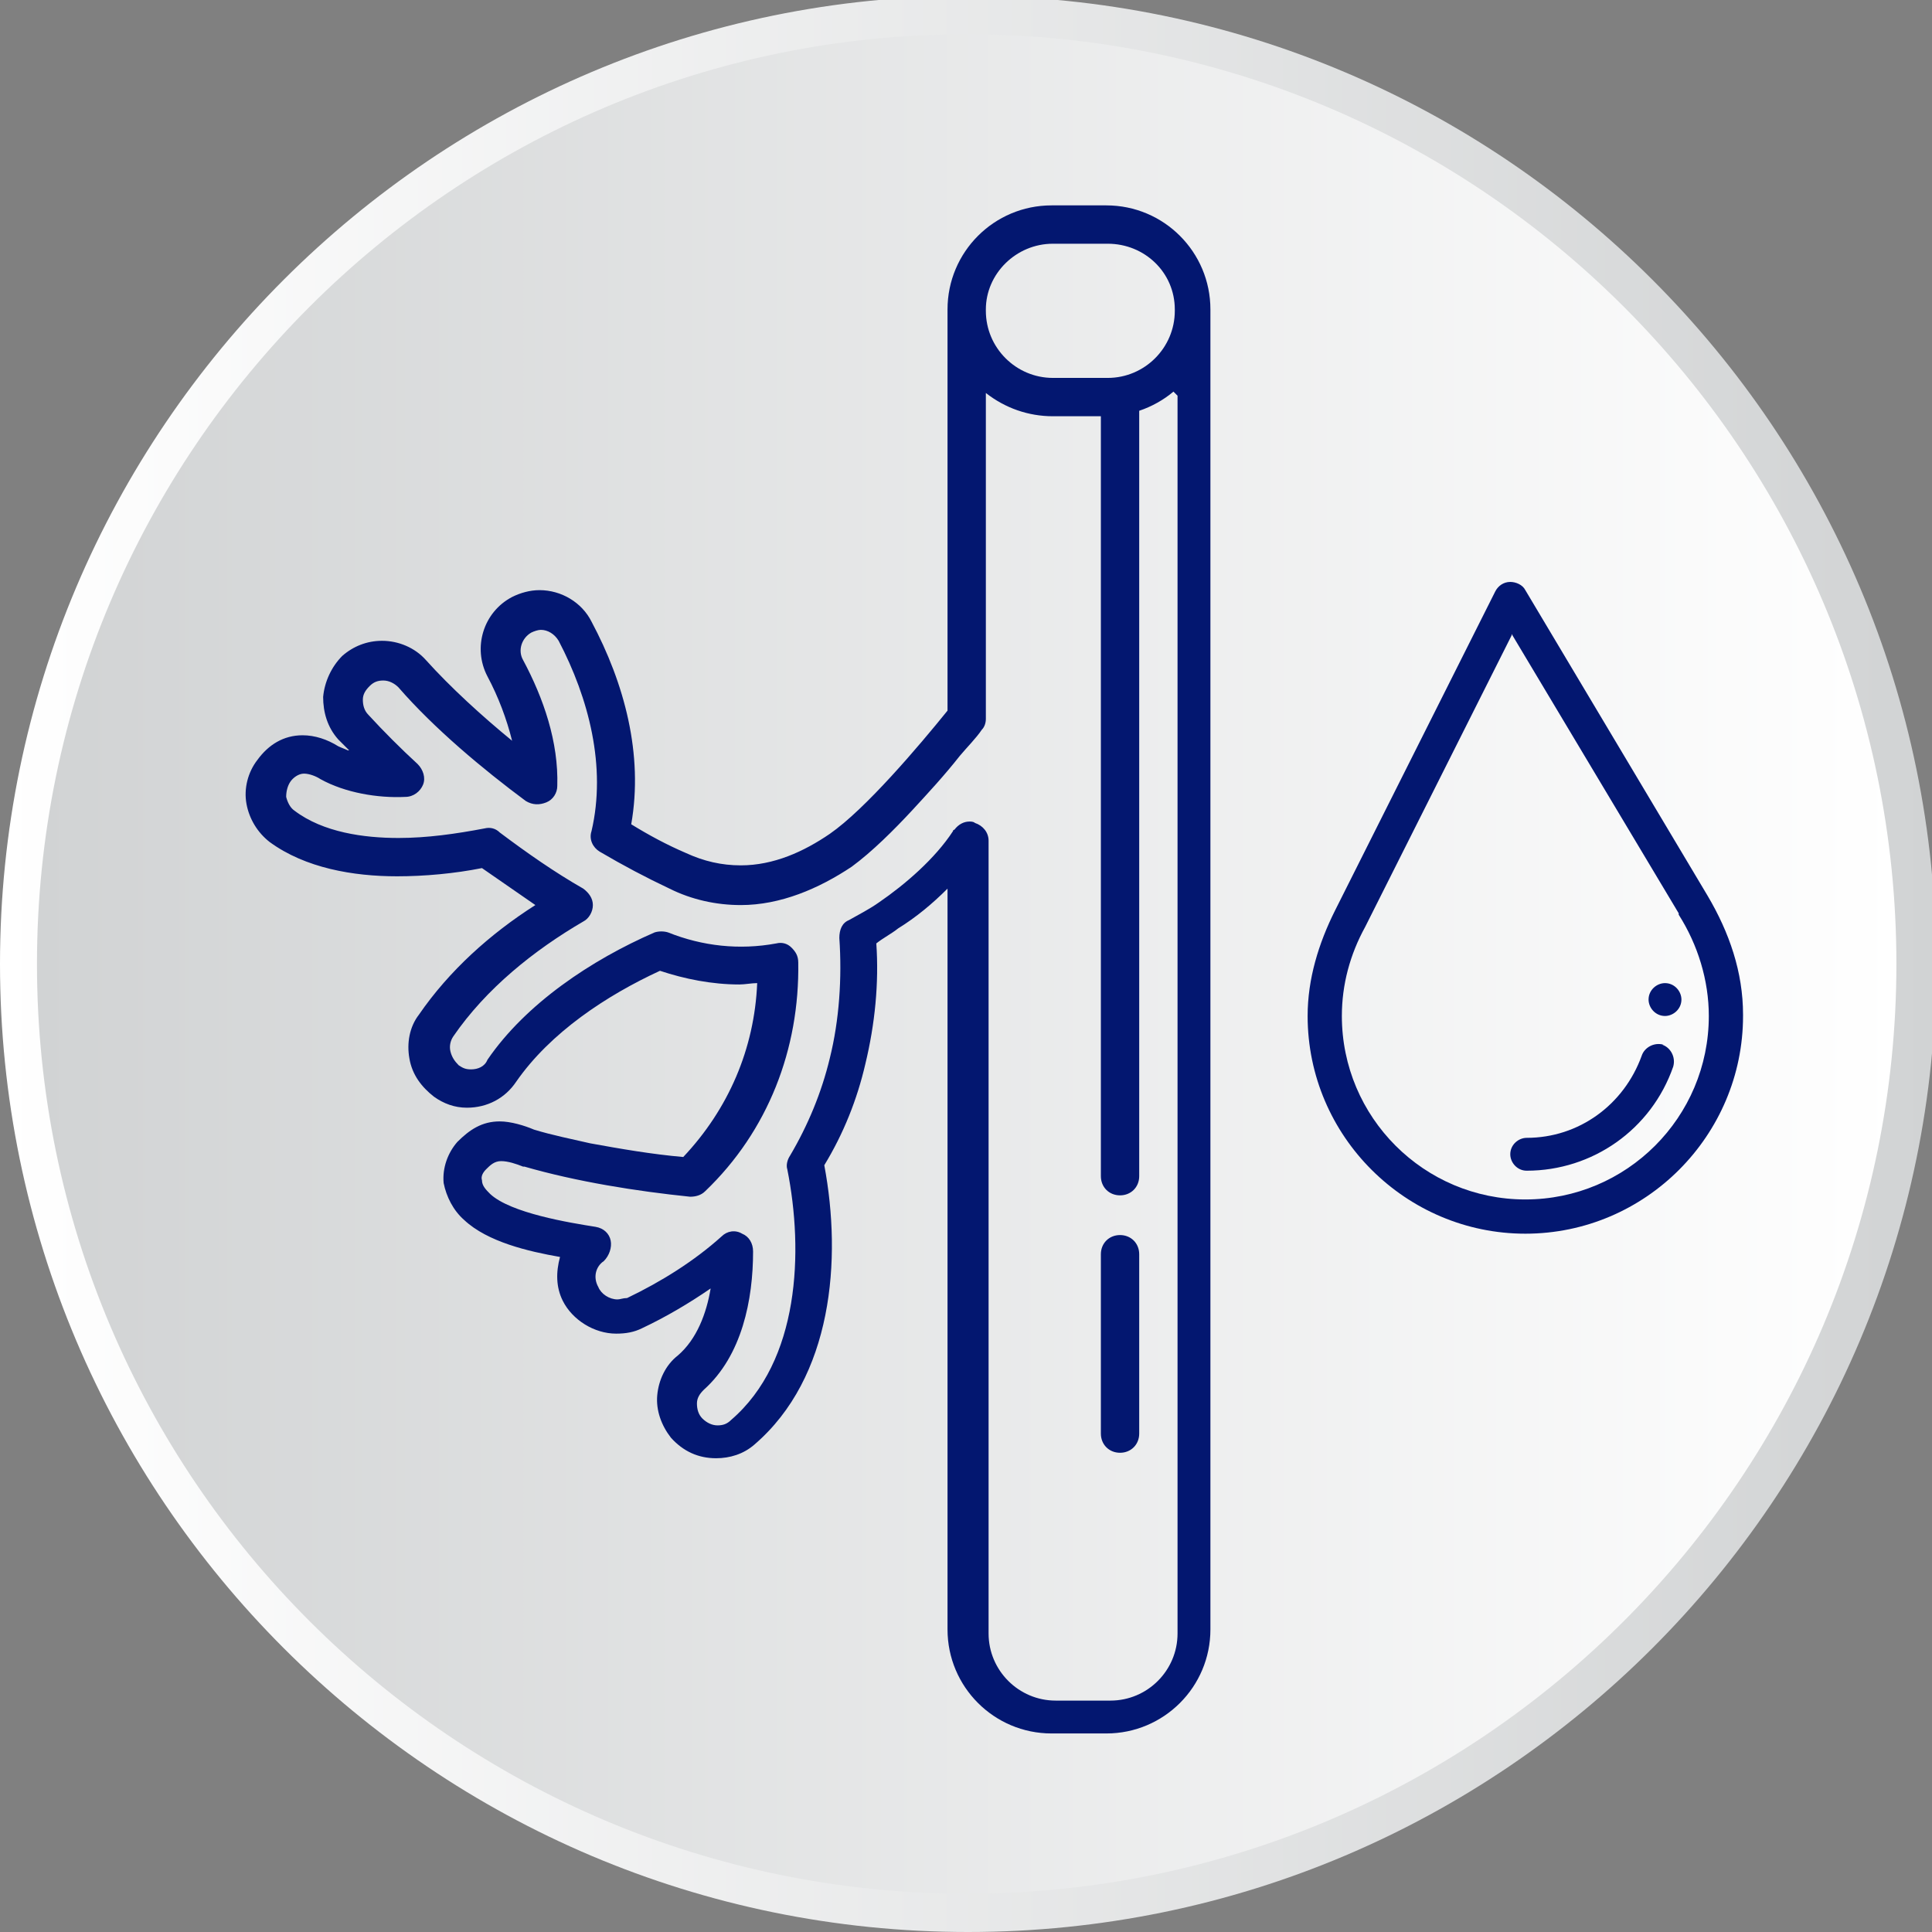 <?xml version="1.0" encoding="UTF-8"?>
<!DOCTYPE svg PUBLIC "-//W3C//DTD SVG 1.1//EN" "http://www.w3.org/Graphics/SVG/1.1/DTD/svg11.dtd">
<!-- Creator: CorelDRAW X5 -->
<svg xmlns="http://www.w3.org/2000/svg" xml:space="preserve" width="150px" height="150px" style="shape-rendering:geometricPrecision; text-rendering:geometricPrecision; image-rendering:optimizeQuality; fill-rule:evenodd; clip-rule:evenodd"
viewBox="0 0 1411 1411"
 xmlns:xlink="http://www.w3.org/1999/xlink">
 <rect x="0" y="0" width="1411" height="1411" fill="#808080" stroke="none"/>
 <defs>
  <style type="text/css">
   <![CDATA[
    .fil2 {fill:#031770}
    .fil1 {fill:url(#id0)}
    .fil0 {fill:url(#id1)}
   ]]>
  </style>
  <linearGradient id="id0" gradientUnits="userSpaceOnUse" x1="27.18" y1="704.47" x2="1386.12" y2="704.47">
   <stop offset="0" style="stop-color:#D1D3D4"/>
   <stop offset="1" style="stop-color:white"/>
  </linearGradient>
  <linearGradient id="id1" gradientUnits="userSpaceOnUse" x1="0.01" y1="704.45" x2="1413.29" y2="704.45">
   <stop offset="0" style="stop-color:white"/>
   <stop offset="1" style="stop-color:#D1D3D4"/>
  </linearGradient>
 </defs>
 <g id="Vrstva_x0020_1">
  <path class="fil0" d="M0 704c0,390 317,707 707,707 390,0 707,-317 707,-707 0,-390 -317,-707 -707,-707 -390,0 -707,317 -707,707zm707 -707l0 0z"/>
  <path class="fil1" d="M27 704c0,375 305,679 679,679 375,0 679,-305 679,-679l0 0c0,-375 -305,-679 -679,-679 -375,0 -679,305 -679,679l0 0z"/>
  <path class="fil2" d="M255 548c-3,-3 -5,-5 -8,-8 -8,-9 -11,-20 -11,-31 1,-11 6,-22 14,-30 8,-7 18,-11 29,-11 12,0 24,5 32,14 18,20 41,41 63,59 -4,-16 -10,-32 -18,-47 -11,-21 -3,-47 18,-58 6,-3 13,-5 20,-5 16,0 31,9 38,23 24,45 38,97 29,148 13,8 26,15 40,21 13,6 26,9 40,9 24,0 46,-10 65,-23 26,-18 65,-64 86,-90l0 -293c0,-42 34,-76 76,-76l40 0c42,0 76,34 76,76l0 964c0,42 -34,76 -76,76l-40 0c-42,0 -76,-34 -76,-76l0 -541c-11,11 -23,21 -36,29 -5,4 -11,7 -16,11 2,29 -1,59 -8,88 -6,26 -16,51 -30,74 13,69 6,155 -51,204 -8,7 -18,10 -28,10 -13,0 -24,-5 -33,-15 -7,-9 -11,-20 -10,-31 1,-11 6,-22 15,-29 14,-12 21,-31 24,-49 -16,11 -33,21 -50,29 -6,3 -12,4 -19,4 -16,0 -32,-10 -39,-24 -5,-10 -5,-21 -2,-32 -23,-4 -53,-11 -70,-27 -8,-7 -13,-17 -15,-27 -1,-11 3,-22 10,-30 9,-9 18,-15 31,-15 8,0 18,3 25,6 13,4 28,7 41,10 22,4 45,8 68,10 33,-35 52,-79 54,-127 -4,0 -9,1 -13,1 -20,0 -40,-4 -58,-10 -39,18 -80,45 -105,81 -8,12 -21,19 -36,19 -9,0 -17,-3 -24,-8 -9,-7 -16,-16 -18,-28 -2,-11 0,-23 7,-32 22,-32 52,-59 85,-80 -13,-9 -26,-18 -39,-27 -20,4 -42,6 -62,6 -32,0 -67,-6 -93,-25 -9,-7 -15,-17 -17,-28 -2,-11 1,-23 8,-32 8,-11 19,-18 33,-18 9,0 18,3 26,8 2,1 5,2 7,3zm465 -322l0 1c0,27 22,49 49,49l40 0c27,0 49,-22 49,-49l0 -1c0,-27 -22,-48 -49,-48l-40 0c-27,0 -49,22 -49,48zm137 60c-7,6 -16,11 -25,14l0 559c0,8 -6,14 -14,14 -8,0 -14,-6 -14,-14l0 -555 -35 0c-18,0 -35,-6 -49,-17l0 238c0,3 -1,6 -3,8 -4,6 -11,13 -16,19 -11,14 -23,27 -35,40 -13,14 -29,30 -44,41 -24,16 -52,28 -81,28 -18,0 -36,-4 -52,-12 -17,-8 -34,-17 -51,-27 -5,-3 -8,-9 -6,-15 11,-47 -2,-97 -24,-139 -3,-5 -8,-8 -13,-8 -2,0 -5,1 -7,2 -7,4 -10,13 -6,20 15,28 26,60 25,92 0,5 -3,10 -8,12 -5,2 -10,2 -15,-1 -31,-23 -67,-53 -93,-83 -3,-3 -7,-5 -11,-5 -4,0 -7,1 -10,4 -3,3 -5,6 -5,10 0,4 1,8 4,11 11,12 24,25 36,36 4,4 6,10 4,15 -2,5 -7,9 -13,9 -20,1 -44,-3 -62,-13 -3,-2 -8,-4 -12,-4 -4,0 -8,3 -10,6 -2,3 -3,7 -3,11 1,4 3,8 6,10 21,16 51,20 76,20 21,0 42,-3 63,-7 4,-1 8,0 11,3 20,15 40,29 61,41 4,3 7,7 7,12 0,5 -3,10 -7,12 -36,21 -71,49 -95,84 -2,3 -3,7 -2,11 1,4 3,7 6,10 3,2 5,3 9,3 5,0 10,-2 12,-7 28,-41 76,-73 122,-93 3,-1 7,-1 10,0 25,10 52,13 79,8 4,-1 8,0 11,3 3,3 5,6 5,11 1,63 -22,123 -68,167 -3,3 -7,4 -11,4 -39,-4 -83,-11 -121,-22 0,0 -1,0 -1,0 -5,-2 -11,-4 -16,-4 -5,0 -8,3 -11,6 -2,2 -4,5 -3,8 0,4 3,7 6,10 15,14 58,21 77,24 6,1 10,5 11,10 1,5 -1,11 -5,15 -6,4 -8,12 -4,19 2,5 8,9 14,9 2,0 4,-1 7,-1 25,-12 49,-27 69,-45 4,-4 10,-5 15,-2 5,2 8,7 8,13 0,35 -8,76 -36,101 -3,3 -5,6 -5,10 0,4 1,8 4,11 3,3 7,5 11,5 4,0 7,-1 10,-4 50,-43 53,-123 41,-183 -1,-3 0,-7 2,-10 13,-22 23,-46 29,-71 7,-28 9,-59 7,-88 0,-6 2,-11 7,-13 7,-4 15,-8 22,-13 19,-13 41,-32 54,-52 0,0 0,-1 1,-1 3,-4 7,-6 11,-6 1,0 3,0 4,1 6,2 10,7 10,13l0 579c0,27 22,49 49,49l40 0c27,0 49,-22 49,-49l0 -904zm-39 616c8,0 14,6 14,14l0 131c0,8 -6,14 -14,14 -8,0 -14,-6 -14,-14l0 -131c0,-8 6,-14 14,-14z"/>
  <path class="fil2" d="M1273 742c0,87 -71,159 -159,159 -87,0 -159,-71 -159,-159 0,-27 8,-53 20,-77l117 -233c2,-4 6,-7 11,-7 4,0 9,2 11,6l133 223c16,27 26,56 26,87zm-169 -278l-107 213c0,0 0,0 0,0 -11,20 -17,42 -17,65 0,74 60,134 134,134 74,0 134,-60 134,-134 0,-26 -8,-52 -22,-74 0,0 0,0 0,-1l-122 -204zm112 254c7,0 12,6 12,12 0,7 -6,12 -12,12 -7,0 -12,-6 -12,-12 0,-7 6,-12 12,-12zm-2 45c6,2 10,9 8,16 -16,46 -59,76 -107,76 -7,0 -12,-6 -12,-12 0,-7 6,-12 12,-12 38,0 71,-24 84,-60 2,-6 9,-10 16,-8z"/>
 </g>
</svg>
